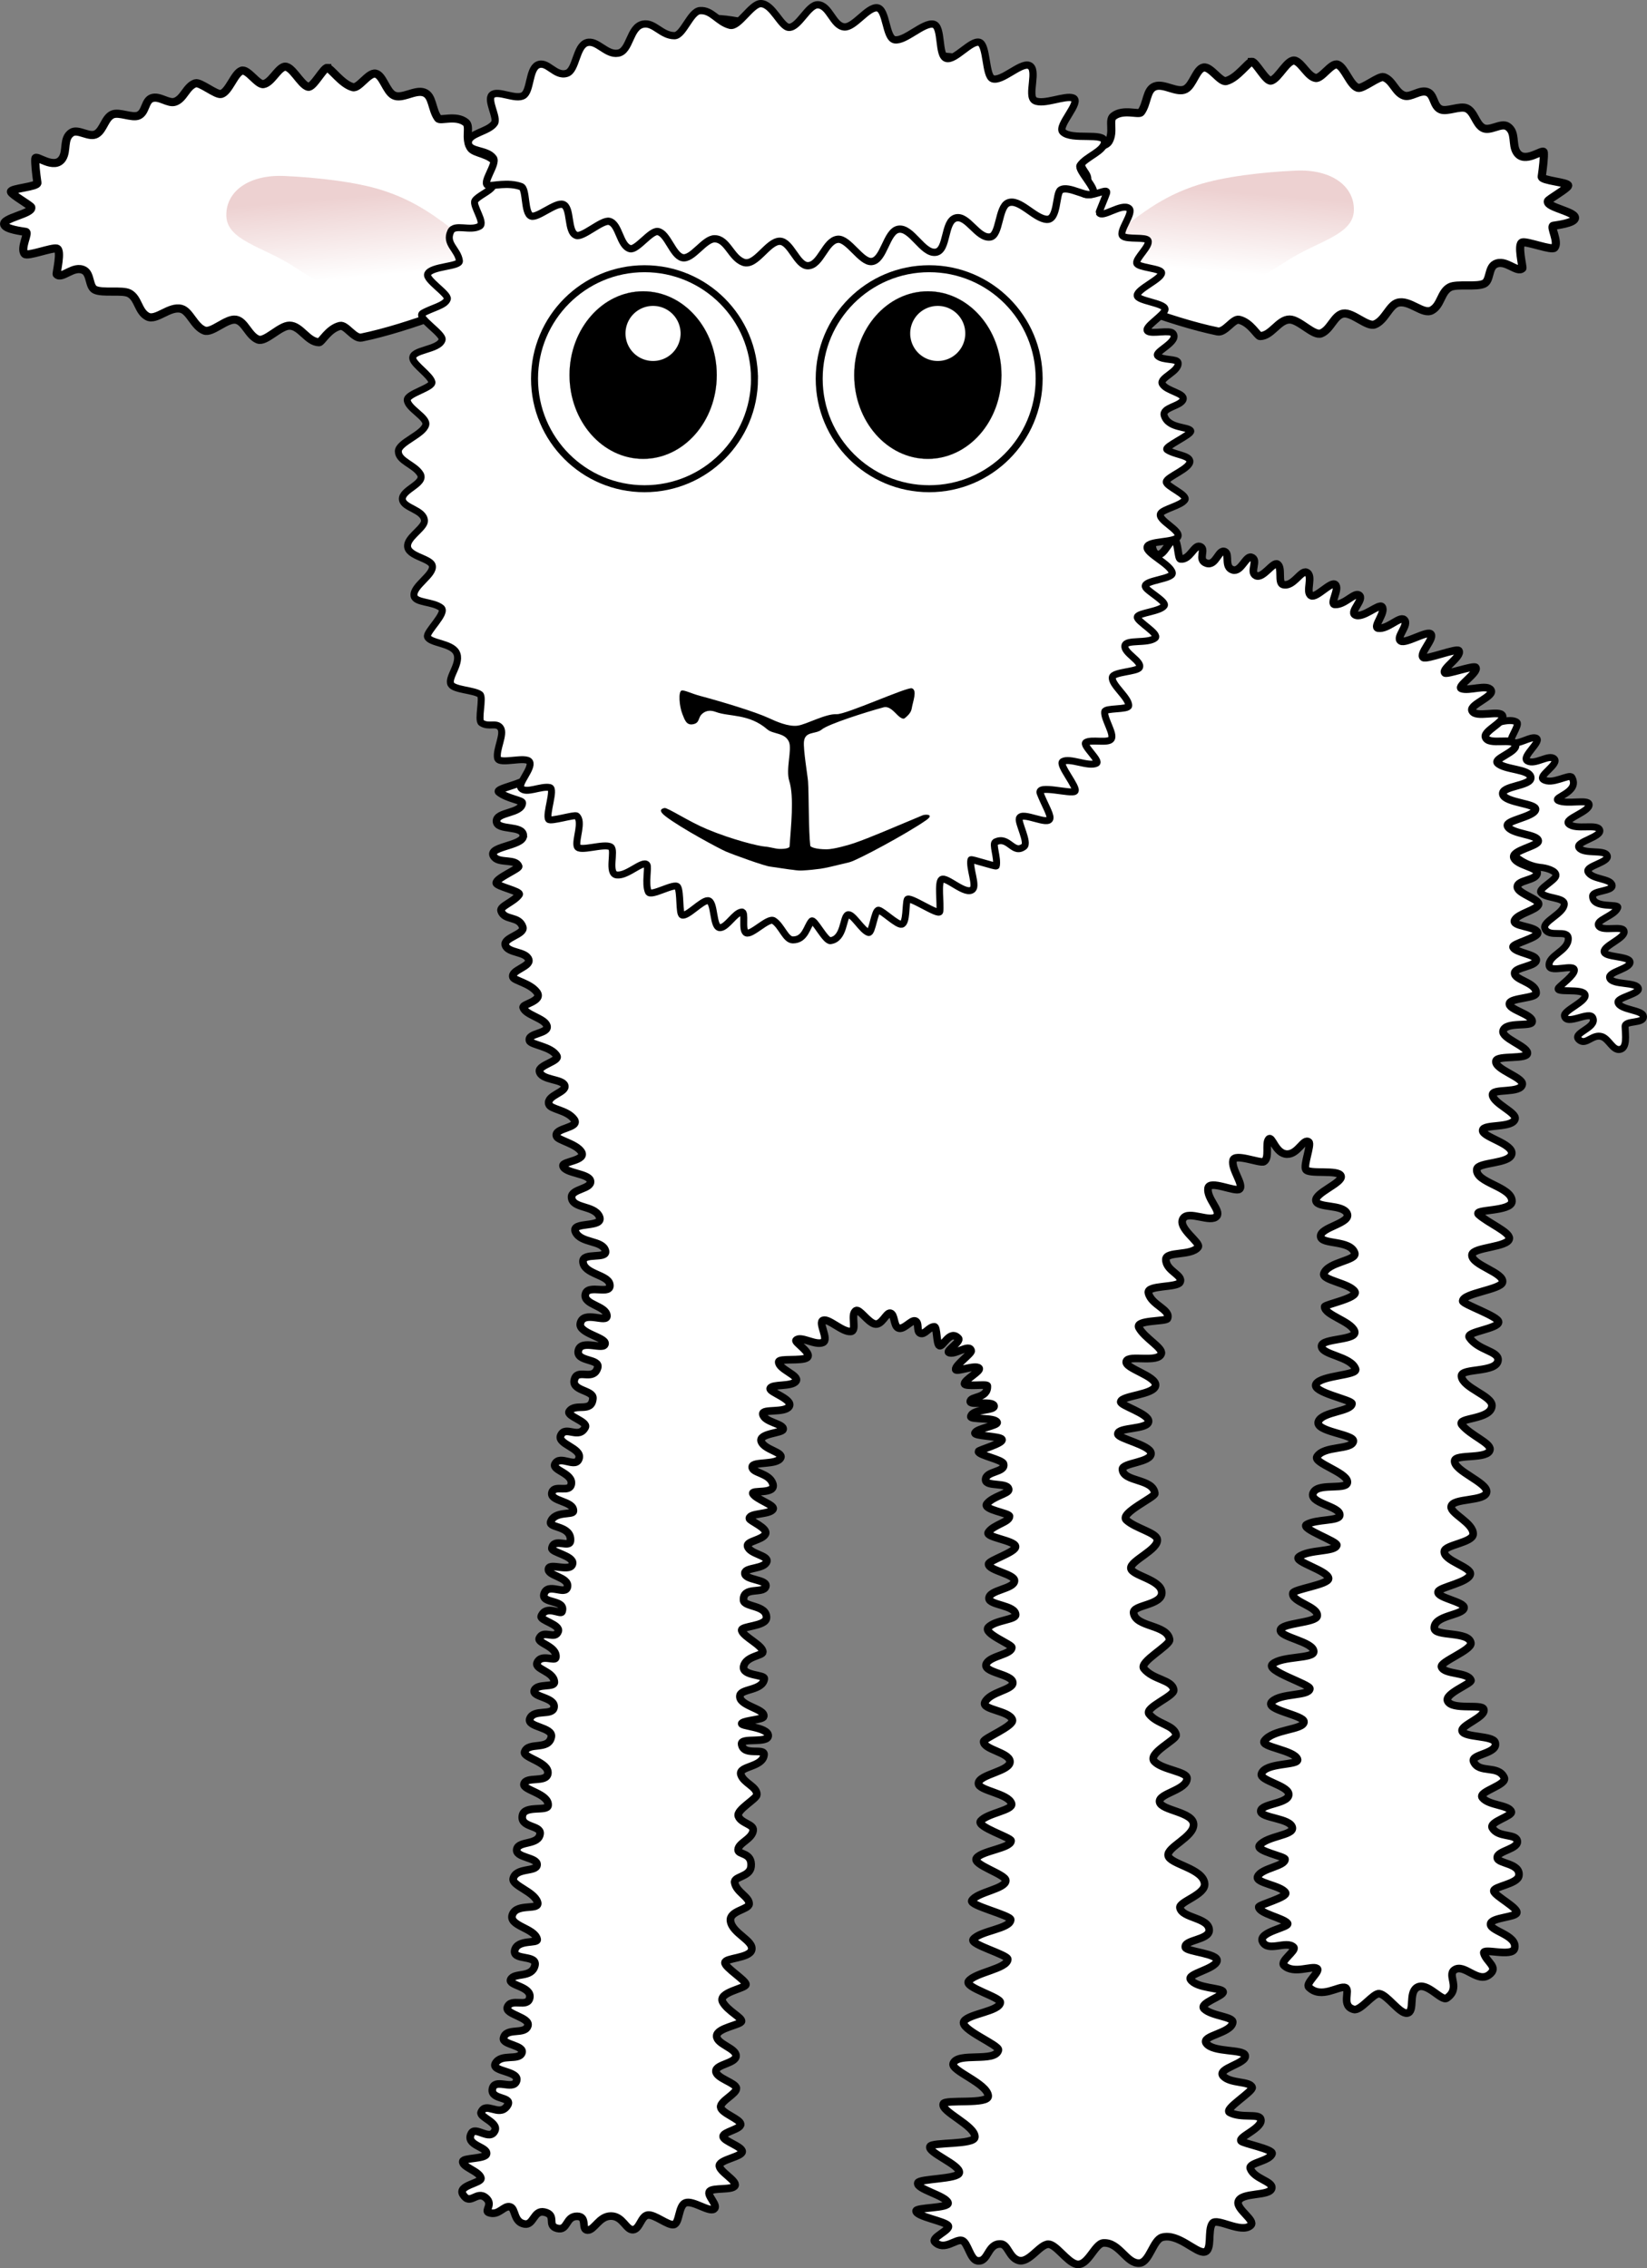 <svg xmlns="http://www.w3.org/2000/svg" viewBox="0 0 287.68 396.12"><rect x="0" y="0" width="287.68" height="396.12" fill="#808080" stroke="none"/><defs><linearGradient id="a" y2="-327.99" gradientUnits="userSpaceOnUse" x2="761.15" gradientTransform="matrix(.443 -.432 .58 .099 547.99 76.171)" y1="-380.29" x1="771.08"><stop offset="0" stop-color="#edd1d1"/><stop offset="1" stop-color="#fff"/></linearGradient></defs><path d="M260.447 126.569s3.456-1.333 4.527-.402c.521.453-1.67 3.321-.97 3.529 1.31.388 3.238-1.107 4.231-.82 1.383.399-2.65 3.32-1.446 4.01 1.357.776 3.762-1.248 4.695-.36.92.877-2.845 2.95-1.933 3.584 1.521 1.056 4.602-1.06 5.003-.358 1.504 2.636-3.554 3.523-2.346 4.07 1.545.7 5.14-.297 5.354.624.293 1.26-4.488 2.557-3.568 3.425 1.22 1.154 4.974-.09 5.418 1.05.484 1.241-4.344 2.094-3.613 3.12.861 1.211 4.48.242 4.934 1.387.452 1.136-3.857 1.811-3.362 2.82.68 1.39 4.001 1.118 4.216 2.353.186 1.071-3.377.907-3.407 1.872-.07 2.305 4.67 1.24 4.39 2.033-.498 1.415-3.961 2.173-3.327 3.186.694 1.108 4.45-.231 4.454 1.046.004 1.145-3.56 2.424-3.508 3.44.053 1.036 4.368.757 4.524 1.798.18 1.193-3.919 1.73-3.549 2.819.442 1.296 4.757.617 5.015 1.849.196.938-3.806 1.569-3.567 2.433.367 1.326 4.303 1.256 4.447 2.409.17 1.352-3.234.65-3.206 1.778.035 1.459.45 3.852-.982 4.019-1.185.138-1.87-1.848-3.058-2.243-1.576-.523-2.697 1.43-3.823.677-1.903-1.27 3.073-2.128 2.225-3.975-.595-1.296-4.575 1.47-4.954-.315-.204-.966 3.9-2.532 3.608-3.685-.323-1.271-5.5-.21-4.613-1.252.444-.522 2.756-2.204 2.743-3.068-.018-1.158-4.215.541-4.41-.749-.275-1.817 3.331-2.572 3.344-4.74.01-1.801-3.507.006-4.11-1.848-.388-1.195 3.358-2.558 3.412-4.196.04-1.22-3.37-.943-4.107-2.027-.436-.641 2.447-2.086 2.635-2.888.235-1.005-2.111-1.437-2.315-1.453-5.622-.436-8.679-6.25-9.646-10.764-.967-4.515-7.094-10.641-3.87-12.253 3.225-1.613 4.515-1.935 4.515-1.935z" stroke="#000" stroke-width="1.218" fill="#fff"/><path d="M91.404 145.927c.075 1.908-6.89 1.864-4.987 3.842.954.991 3.722.192 4.171 1.527.135.4-3.99 2.093-3.905 2.913.06.581 4.348 1.47 3.982 2.012-.84 1.24-3.409 2.062-3.145 2.85.593 1.781 3.119.803 3.787 2.83.42 1.272-3.467 1.841-3.03 3.177.461 1.412 3.596 1.053 4.066 2.507.396 1.226-3.142 1.827-2.747 3.064.19.596 2.996 1.067 4.159 2.606 1.186 1.57-2.57 2.088-2.38 2.693.417 1.32 3.747 1.888 4.147 3.178.443 1.431-3.442 1.25-3.03 2.615.228.754 3.869.996 4.78 2.697.45.842-3.216 1.6-3.042 2.648.268 1.605 4.059 1.306 4.403 2.496.343 1.19-3.172 1.684-2.767 3.225.255.971 3.124.975 4.396 2.66 1.187 1.573-3.657 1.455-3.036 3.002.265.661 3.4 1.283 4.303 2.659 1.026 1.562-3.346 1.695-3.196 2.472.259 1.333 4.574 1.293 4.804 2.649.241 1.416-3.375 1.364-3.3 2.844.102 2.012 3.918 1.366 4.835 3.324 1.006 2.149-5.044.78-4.15 2.73.928 2.022 4.695 1.406 5.22 3.264.45 1.59-4.06.19-3.912 1.958.178 2.136 4.325 2.246 4.665 3.874.446 2.138-3.872-.149-4.25 1.806-.353 1.828 3.629 1.968 3.764 3.717.111 1.44-4.177-1.072-4.646 1.389-.321 1.679 4.425 2.402 4.324 3.489-.12 1.298-4.212-.883-4.669 1.223-.435 2.004 3.858 1.345 3.369 2.992-.694 2.335-3.29.233-3.958 1.796-.99 2.315 3.26 2.018 3.132 3.561-.216 2.628-3.054.684-4.135 2.274-.536.787 3.287 1.788 2.8 2.755-1.121 2.221-3.475-.42-4.285 1.445-.66 1.52 3.658 2.182 3.21 3.946-.502 1.975-3.356-.709-4.227 1.06-.53 1.08 3.255 1.618 2.85 3.537-.324 1.528-2.877.006-3.34 1.347-.581 1.677 3.89 1.488 3.72 3.337-.066.706-3.341-.083-3.97 1.877-.343 1.067 3.644.624 3.457 3.265-.1 1.424-2.923-.61-3.246 1.32-.12.72 3.826 1.327 3.615 2.67-.252 1.605-3.899-.147-4.193.882-.365 1.276 3.618 1.449 3.292 3.186-.304 1.617-3.42-.853-4.074 1.228-.571 1.817 3.883.9 3.13 3.106-.208.612-2.795-1.265-3.63.798-.29.717 3.361 1.463 2.967 2.638-.53 1.579-2.572-.386-3.301 1.216-.4.88 3.159 1.404 2.886 3.367-.103.74-2.629-.746-3.275.93-.442 1.148 2.94 1.487 3.018 3.36.043 1-2.937.176-3.488 1.405-.554 1.235 3.757 1.217 3.429 3.023-.28 1.534-3.548.193-4.223 1.961-.568 1.49 4.071 1.463 3.752 3.169-.462 2.46-4.073.77-4.672 2.655-.315.99 4.348 1.78 4.06 3.762-.242 1.672-3.844.398-4.168 1.836-.236 1.046 4.4 1.672 4.217 3.72-.1 1.121-4.061-.078-4.47 1.694-.52 2.247 3.239 1.702 3.07 3.245-.22 2.015-3.632 1.236-4.044 2.617-.488 1.636 3.637 1.45 3.516 2.83-.113 1.286-3.7.406-4.165 2.397-.284 1.216 3.62 2.244 4.233 4.09.524 1.575-3.512.117-4.35 2.14-.856 2.07 3.885 2.37 4.3 4.375.163.793-3.433-.056-3.91 1.886-.475 1.928 4.048.688 3.501 2.728-.589 2.2-3.563 1.112-4.208 2.394-.53 1.056 3.716 1.203 3.318 3.206-.365 1.841-3.272-.095-3.903 1.65-.444 1.23 3.96 1.75 3.587 3.193-.45 1.74-3.866.222-4.263 2.22-.23 1.153 3.83 1.226 3.18 2.622-.613 1.32-3.587 0-4.592 1.76-.873 1.53 4.528 1.274 3.632 3.208-.684 1.474-3.84-.71-4.167 1.296-.328 2.01 3.95 1.194 2.493 3.046-1.401 1.78-3.644-.97-4.455 1.007-.342.832 3.045 1.77 2.395 3.198-.865 1.9-3.366-.864-4.098.472-1.153 2.105 2.81 2.326 2.65 3.556-.12.937-4.049.683-4.152 1.345-.153.974 2.87 1.702 3.164 2.894.222.899-4.175 1.242-3.123 2.9 1.284 2.027 2.372-.802 3.996.578 1.337 1.137-.332 2.243.486 2.548 1.787.667 2.626-1.328 3.764-.974.979.304.55 2.63 2.487 2.978 1.617.292 1.585-2.494 3.471-2.078 2.309.51.325 2.349 2.233 2.841 1.912.494 1.436-2.129 3.504-2.104 1.883.022.61 2.371 1.808 2.41s2.01-2.448 4.09-2.453c2.082-.006 2.635 2.454 3.84 2.385 1.207-.07 1.398-2.42 2.612-2.56 1.215-.14 3.513 1.878 4.528 1.661 1.015-.217.79-3.33 2.035-3.791 1.315-.488 4.091 1.666 4.98 1.075.888-.592-1.36-2.403-.762-3.089.598-.686 4.01-.148 4.427-.995.417-.846-2.905-2.56-2.715-3.559.19-1 3.96-1.505 3.978-2.39s-3.284-1.83-3.331-2.631 3.16-1.271 3.064-2.164c-.097-.893-3.354-1.912-3.487-2.959-.132-1.047 2.836-2.357 2.741-3.307-.095-.95-3.547-1.748-3.578-2.97s3.515-1.358 3.519-2.695c.003-1.336-3.403-2.023-3.382-3.457s4.323-1.94 4.34-2.597-2.424-1.795-3.274-3.318c-.963-1.725 4.024-2.368 4.045-3.083s-3.697-2.97-3.667-3.812c.029-.842 4.283-.754 4.66-2.216.421-1.637-3.373-2.866-3.69-5.058-.257-1.786 3.21-1.983 3.252-2.98.052-1.23-2.242-2.05-2.528-3.736-.182-1.071 2.68-.958 2.864-2.78.256-2.532-2.309-2.026-2.266-2.945.056-1.221 2.432-1.823 2.638-3.378.145-1.086-2.127-1.209-2.595-2.495-.393-1.078 3.197-3.004 3.234-3.733.07-1.418-2.31-2.012-2.78-3.517-.477-1.528 3.826-1.233 4.038-3.469.123-1.292-3.616.352-3.917-1.859-.166-1.22 4.678-.035 4.65-1.485-.028-1.516-5.223-1.665-4.58-2.178.634-.506 3.649-.587 3.789-1.151.343-1.383-4.583-1.875-4.134-3.725.277-1.14 3.98-.812 4.236-2.874.093-.75-3.941-.472-3.605-2.153.356-1.776 3.31-1.87 3.346-2.501.066-1.153-3.353-2.635-3.683-3.76-.242-.825 4.241-.68 4.32-2.222.113-2.268-3.924-1.835-3.999-3.083-.148-2.456 3.413-1.054 3.87-2.353.462-1.31-3.723-1.1-3.642-2.384.063-1.01 3.407-.682 3.822-2.003.344-1.093-3.02-1.296-3.354-2.704-.199-.837 2.512-1.048 3.101-2.072.608-1.055-2.815-2.347-2.786-2.77.065-.967 3.659-.636 4.146-1.633.333-.682-2.9-1.662-3.511-2.65-.48-.777 4.11.22 3.456-1.773-.628-1.914-3.69-1.851-3.59-2.952.09-.974 4.407-.24 4.983-1.61.395-.94-2.827-1.375-3.393-2.776-.586-1.452 3.665-1.473 3.807-2.153.205-.982-3.363-1.23-3.546-2.666-.122-.958 3.815-.15 4.584-1.317.827-1.256-3.546-2.537-3.291-3.164.333-.819 3.801-.235 4.508-1.283.65-.961-3.066-2.076-3.023-3.35.023-.667 3.982-.108 4.91-.725 1.087-.723-2.181-2.705-1.879-3.037.79-.867 3.359.968 4.688.362 1.128-.515-.914-3.506.038-3.854.996-.364 3.343 2.063 4.816 1.94 1.209-.101-.141-2.998.924-3.627.589-.347 1.978 1.878 3.172 2.284 1.315.448 2.103-2.032 2.834-1.845.766.197.565 2.12 1.32 2.545.922.518 2.269-1.37 2.977-1.195.815.201.198 1.861.932 2.143.819.315 1.447-1.088 2.446-1.118.498-.015.354 2.97.874 3.276.633.373 1.808-2.878 3.33-1.258.493.525-2.131 2.172-1.696 2.44.997.616 3.639-1.608 3.931-.267.099.453-2.818 2.515-2.71 3.248.078.529 3.441-.876 4.083-.205.423.442-2.503 1.994-2.543 2.687-.035.618 3.968.006 3.99.397.127 2.288-3.031 1.762-2.978 2.756.033.607 3.823-.13 4.14.681.369.943-3.737.51-4.04 1.905-.128.589 4.198.123 4.582 1.014.243.563-3.5 1.058-3.861 1.848-.258.562 4.305.561 4.692 1.121.462.67-4.107 1.878-4.09 2.138.041.647 4.19 1.406 4.386 2.157.405 1.547-3.205 1.194-3.131 2.804.058 1.268 3.98.333 4.034 1.7.027.68-2.756 1.141-3.813 2.475-.792 1 3.929 1.624 3.947 2.162.036 1.036-2.864 1.475-3.708 2.844-.508.823 4.625 1.404 4.765 2.428.136.999-4.728 2.442-4.71 3.098.028 1.103 4.501 1.738 4.527 2.87.034 1.474-4.478 1.602-4.449 3.118.022 1.184 4.61 1.167 4.654 2.844.023.89-3.554.923-4.773 2.202-.996 1.043 4.09 2.97 4.097 3.5.016 1.204-3.589 1.445-4.386 2.748-1.029 1.68 4.554 1.855 4.564 3.436.008 1.269-3.999 1.559-4.882 3.422-.61 1.29 4.316 1.446 4.808 3.046.338 1.095-5.022 3.202-5.022 3.803 0 1.37 4.313 1.884 4.59 3.37.334 1.798-5.484 2.314-5.497 3.936-.01 1.266 5.292 1.748 5.783 3.532.318 1.156-4.23 1.64-5.402 3.042-.81.971 5.331 2.889 5.322 3.437-.021 1.3-5.034 1.721-6.028 3.01-.887 1.148 5.134 2.844 5.106 3.942-.038 1.47-5.028 1.993-5.928 3.493-.511.851 6.812 2.567 6.784 3.341-.06 1.592-5.31 1.909-6.548 3.438-.704.869 6.079 2.68 6.035 3.482-.09 1.646-5.665 2.27-6.85 3.821-.816 1.069 5.631 2.806 5.55 3.712-.14 1.543-5.45 1.966-6.343 3.268-.938 1.367 6.21 4.16 6.01 5.046-.501 2.232-7.154.28-7.9 2.354-.45 1.253 5.956 3.453 6.12 5.653.116 1.55-7.48.561-7.839 1.368-.587 1.321 5.638 3.842 5.506 5.83-.091 1.391-7.468.826-7.84 1.64-.47 1.032 5.259 3.189 5.122 4.55-.12 1.185-6.983 1.028-7.244 1.796-.363 1.07 4.89 2.241 5.271 3.473.305.987-5.635.781-5.581 1.453.077.971 5.087 1.771 5.607 2.558.483.73-3.056 2.077-2.323 2.828 1.61 1.65 3.619-.557 4.731-.243 1.026.288 1.42 3.347 2.697 3.542 1.976.301 1.702-3.048 4.084-2.932 1.266.061 1.427 2.342 3.076 2.856 1.834.572 3.716-2.798 5.227-2.82 1.32-.017 3.222 3.04 4.852 3.474 2.033.543 3.224-3.613 4.787-3.695 2.816-.148 4.012 3.698 6.303 3.519 1.727-.135 2.358-4.066 3.94-4.503 2.802-.774 5.894 2.783 7.37 2.56 1.476-.223.49-3.779 1.422-5.01.79-1.045 5.092 1.884 6.69.35.888-.852-2.546-2.797-2.19-4.119.464-1.723 5.563-.88 5.851-2.363.236-1.212-3.075-1.605-3.741-3.44-.363-1 3.46-1.287 3.8-2.603.199-.765-5.05-1.764-5.406-2.188-.602-.717 4.07-2.36 3.394-3.904-.41-.937-3.4-.035-5.406-1.098-1.057-.56 4.167-3.673 3.935-4.379-.37-1.118-3.763-.609-5.036-1.95-1.275-1.343 4.208-2.2 3.819-3.63-.312-1.145-5.601-.443-6.792-2.114-.949-1.331 4.373-1.735 4.622-3.653.131-1.009-3.613-1.063-4.99-2.354-1.042-.976 3.485-2.245 3.31-2.98-.174-.736-4.63-.544-5.693-2.156-.642-.971 4.266-1.804 4.621-3.225.329-1.312-5.357-1.608-5.525-2.382-.286-1.32 4.142-1.269 4.163-2.969.027-2.25-4.734-2.083-5.106-3.942-.21-1.05 4.433-2.26 4.307-4.17-.18-2.711-6.072-3.408-6.363-4.943-.275-1.45 4.47-3.259 4.436-5.426-.034-2.228-5.665-2.422-5.935-3.938-.268-1.502 4.851-2.078 4.788-4.157-.035-1.156-4.303-1.455-5.694-2.913-1.32-1.385 3.928-3.824 3.796-4.617-.297-1.78-3.372-1.891-4.733-3.692-.834-1.103 4.476-3.11 4.309-4.186-.286-1.832-3.572-1.7-5.212-3.736-.913-1.134 4.632-4.057 4.489-5.048-.388-2.678-5.947-2.115-6.286-4.672-.19-1.436 5.094-1.3 4.92-3.622-.165-2.21-5.243-2.893-5.392-4.165-.154-1.307 4.89-3.29 4.6-5.054-.194-1.178-3.8-1.915-5.392-3.382-1.247-1.147 5.032-4.007 4.974-4.618-.256-2.67-5.517-1.965-5.662-4.228-.074-1.155 5.177-1.196 4.988-2.837-.163-1.42-5.773-2.532-5.786-3.33-.02-1.24 5.322-.732 5.366-2.225.038-1.331-4.954-2.759-4.862-3.41.153-1.087 5.894-1.214 6.08-2.853.185-1.646-5.458-2.981-5.112-4.193.355-1.24 5.605.358 6.114-1.365.299-1.013-2.872-2.66-3.9-4.52-.766-1.385 4.746-1.04 4.974-1.602.64-1.58-2.837-2.329-3.325-4.487-.314-1.383 5-.866 5.51-1.847.659-1.268-2.471-1.948-2.457-3.99.01-1.46 4.445-.572 5.625-2.144.577-.77-3.688-3.355-2.605-5.006.97-1.48 4.854.88 5.878-.425.744-.947-1.782-3.075-1.533-4.847.218-1.549 4.841.761 5.509.132.79-.746-1.493-3.476-1.144-5.012.296-1.305 4.719.589 5.382.218 1.064-.594.212-3.156.85-3.905.598-.703 1.165 2.556 3.185 2.6 1.946.044 2.875-2.826 3.817-2.112.501.38-.947 3.995-.528 4.782.498.935 5.738-.043 6.153 1.147.403 1.157-4.7 2.994-4.372 4.35.31 1.288 4.655.564 5.428 2.19.824 1.728-4.796 2.396-4.609 4.042.168 1.47 5.169.535 5.947 2.866.444 1.33-4.674 1.542-5.387 3.585-.408 1.169 4.444 1.68 5.405 3.147.724 1.105-5.284 2.27-5.272 2.658.045 1.46 4.487 2.502 5.21 4.223.713 1.695-5.707 1.22-5.749 2.641-.046 1.591 5.165 1.756 5.947 4.028.38 1.102-6.027 1.062-6.91 2.605-.823 1.439 6.349 2.768 6.284 3.428-.136 1.371-5.087 1.377-5.849 3.053-.838 1.846 6.33 2.277 6.085 3.52-.306 1.552-5.066.7-6.352 2.678-.697 1.073 5.043 2.708 5.303 4.318.27 1.67-4.815.192-5.871 1.836-1.274 1.983 4.784 2.46 4.539 4.109-.155 1.04-4.035.597-5.79 1.609-1.18.68 5.45 2.945 5.283 3.596-.312 1.22-4.911.686-6.655 2.055-1.007.79 5.17 2.408 5.217 3.757.036 1.06-6.116 1.866-6.243 2.567-.277 1.536 4.512 2.338 4.255 3.986-.189 1.207-6.249 1.186-6.426 2.439-.18 1.273 5.812 2.035 5.819 3.775.004 1.284-5.535.722-7.206 2.196-1.327 1.17 6.615 3.512 6.528 4.293-.145 1.31-5.072.713-6.635 2.268-1.412 1.405 5.718 2.344 5.612 3.529-.127 1.428-5.439 1.215-6.936 3.322-.74 1.042 5.242 1.605 5.797 3.185.409 1.164-5.72.49-6.3 2.586-.302 1.092 4.417 1.993 4.745 3.375.43 1.817-4.81 1.74-4.86 3.097-.046 1.246 5.243 1.216 5.518 2.907.218 1.342-4.404 1.429-5.734 3.078-.786.975 4.453 1.932 4.457 2.426.01 1.24-4.148 1.538-4.786 3.039-.47 1.106 4.11 1.531 4.873 2.804.463.771-4.724 2.12-4.683 2.51.118 1.139 4.303 1.917 5.024 2.826.55.693-5.225 1.494-4.346 3.219.963 1.893 4.186-.275 5.428.98.54.545-2.475 2.443-1.693 3.165 1.747 1.615 4.91-.049 5.781.545.666.455-2.102 2.582-1.448 3.245 2.17 2.198 5.32-.365 6.397.1.936.404-.846 3.21 1.474 3.795 1.197.302 3.383-2.881 4.445-2.746 1.394.178 3.58 3.598 4.876 3.384 1.394-.231.183-3.488 1.672-4.45 1.76-1.137 4.316 2.468 5.234 1.836 2.533-1.742.003-3.985 1.338-4.917 1.709-1.192 4.056 2.369 6.065.843 1.757-1.335-.476-2.18-.927-3.776-.275-.974 4.954.755 5.36-.81.626-2.409-4.645-3.087-4.156-4.407.37-1 4.239-1.062 4.542-1.802.345-.845-3.843-2.985-4-3.804-.158-.82 4.124-1.223 4.367-2.676.377-2.25-3.691-2.08-3.77-3.162-.09-1.24 3.98-1.534 3.462-3.059-.395-1.162-3.34-.447-4.32-2.156-.613-1.067 3.603-2.062 3.311-2.84-.452-1.205-3.958-1.038-5.062-2.46-.806-1.04 4.424-2.181 3.818-3.491-1.059-2.288-4.445-.609-5.347-2.831-.513-1.263 4.424-1.34 3.764-3.32-.401-1.202-5.266-.824-5.745-1.933-.444-1.029 4.246-2.491 3.756-3.862-.35-.978-5.542.232-6.307-1.428-.592-1.283 4.272-3.061 4.078-3.604-.53-1.486-4.656-.966-5.146-2.344-.313-.88 5.28-2.927 5.13-4.154-.264-2.154-6.362-1.07-6.39-2.632-.038-2.256 5.005-2.21 5.202-3.52.16-1.065-4.907-1.781-4.526-2.839.29-.807 5.349-1.613 5.613-3.052.227-1.243-4.748-2.36-4.535-4.005.146-1.127 4.973-1.5 5.032-2.988.077-1.938-3.956-3.58-3.839-4.783.153-1.582 6.045-.857 6.196-2.596.141-1.634-5.732-3.673-5.591-5.42.101-1.267 6.007-.19 6.175-2.001.105-1.124-3.362-2.424-4.892-4.272-1.108-1.337 5.182-.833 5.229-3.38.03-1.714-5.1-3.084-5.317-5.117-.162-1.52 6.3-.522 6.39-2.857.062-1.573-3.517-1.658-5.016-3.933-.645-.98 5.026-1.488 5.111-2.673.07-.975-6.315-3.122-6.27-3.684.11-1.378 6.66-1.988 6.948-3.263.38-1.692-5.485-3.012-5.325-4.803.12-1.344 6.393-1.296 6.518-2.847.092-1.14-3.664-2.665-5.363-4.197-1.052-.948 5.762-.445 5.823-2.28.084-2.575-6.427-3.23-6.134-5.608.159-1.289 5.715-.908 6.086-2.66.38-1.8-5.246-2.997-5.063-4.164.178-1.132 5.268-.296 5.654-1.998.249-1.098-3.738-2.661-3.932-4.14-.165-1.252 4.97-.193 5.193-1.901.156-1.202-4.86-2.595-4.598-4.04.197-1.085 5.705-.185 5.492-1.46-.196-1.167-4.561-2.556-4.242-3.811.424-1.668 4.938-.653 5.072-1.586.187-1.3-4.345-2.144-3.947-3.256.324-.904 4.56-.87 4.638-1.708.177-1.9-3.943-2.31-3.741-3.603.152-.972 3.836-1.128 3.775-2.26-.05-.925-3.6-1.234-4.053-2.185-.293-.616 4.634-1.7 4.28-2.6-.426-1.087-4.56-1.041-4.004-2.134.587-1.152 3.76-1.726 4.163-2.708.371-.902-3.693-1.922-3.697-3.1-.004-1.254 3.365-1.092 3.468-2.424.076-.98-3.485-1.352-4.052-2.635-.58-1.31 4.345-2.077 4.235-2.99-.141-1.17-4.697-1.14-5.358-2.562-.46-.99 4.483-1.585 4.875-2.861.332-1.08-5.28-1.213-5.688-2.666-.43-1.53 4.998-1.456 4.859-2.964-.141-1.524-4.53-1.287-5.798-2.547-.729-.724 3.41-1.963 3.138-3.132-.332-1.43-4.766.2-5.242-1.387-.327-1.089 3.387-2.602 2.977-3.703-.42-1.126-4.767.494-5.33-.928-.42-1.056 3.998-2.495 3.304-3.577s-3.833.24-5.168-.277c-.857-.332 3.19-2.916 2.5-3.686-.353-.395-5.04 1.295-5.369.97-.677-.666 3.036-2.883 2.437-3.879-.313-.521-5.642 1.601-6.209 1.185-.81-.597 1.883-3.213 1.357-4.042-.515-.812-4.393 1.693-5.292 1.153-.974-.585 1.574-2.878.574-3.718-.784-.659-2.838 1.727-4.53 1.48-.998-.147 1.412-2.798.683-3.72-.522-.661-3.385 2.122-4.715 1.39-.961-.53 1.713-2.785.689-3.437-.819-.52-2.473 1.711-4.212 1.625-.978-.05.919-2.767.057-3.465-.758-.613-3.291 2.404-4.201 1.925-1.085-.57.49-3.51-.825-4.064-.977-.41-2.342 2.64-4.103 2.12-.915-.27-.06-2.935-.953-3.536-.76-.512-2.536 2.568-3.758 1.987-1.223-.58.55-2.831-.841-3.197-.963-.253-1.778 2.618-3.203 2.205-1.562-.452-.512-2.708-1.355-3.156-1.161-.617-1.544 2.544-3.247 1.978-1.702-.565.126-2.56-1.206-2.917-.967-.259-1.718 2.38-3.34 2.174-.458-.058-.391-3.085-1.066-3.335-.733-.27-1.765 2.762-2.886 2.565-1.493-.263-.591-3.066-2.07-3.174-.76-.055-.991 1.804-2.24 2.354-.744.327-1.102-2.723-2.031-2.876-.68-.113-.668 2.82-2.325 2.686-1.657-.134-.825-2.842-2.048-2.786-1.193.055-1.234 1.983-2.517 1.96-2.645-.044-4.637 1.205-6.525 1.5-4.54.71-8.551 1.984-11.756 3.893-17.334 10.324-68.094 9.291-76.762 25.809-1.976 3.767 2.882 5.84 1.645 7.8-.197.313-4.147 1.304-3.971 2.08.152.675-5.178 1.673-4.525 2.219 1.371 1.145 4.132 1.476 4.113 1.907-.085 1.91-4.59 1.523-4.501 3.226.09 1.702 4.61.577 4.685 2.485z" stroke="#000" stroke-width="1.333" fill="#fff"/><g fill-rule="evenodd" color="#000"><path d="M218.663 10.787c-.662.043-2.517 2.855-4.473 3.363-1.057.275-2.722-2.598-3.965-2.359-1.281.246-1.846 3.105-3.162 3.78-1.465.75-3.737-1.063-5.317-.486-1.553.568-1.285 2.92-2.44 4.507-.384.527-3.147-.655-4.85.732-.85.692.189 2.7-.808 4.392-.634 1.075-3.588.93-4.604 2.886-1.146 2.207 2 2.779.42 4.693-1.057 1.281-3.534 1.461-4.05 2.542-.465.976 1.298 2.97 1.092 3.73-.293 1.086-3.038 2.135-3.04 2.933-.003 2.035 3.805 3.62 7.93 8.758.902 1.123 12.97 5.922 21.269 7.62 1.31.268 2.722-2.28 3.774-2.031 2.035.482 3.195 2.85 3.65 2.846 2.023-.017 3.223-2.897 5.171-2.891 1.7.005 4.185 2.938 5.499 2.422 1.672-.658 2.269-3.188 3.854-3.46 1.646-.28 4.179 2.394 5.509 1.891 1.78-.673 2.523-3.36 4.007-3.777 2.083-.586 4.4 2.143 5.944 1.322 1.655-.879 1.567-3.217 3.195-4.053 1.205-.619 4.69.037 5.981-.621 1.066-.543.708-2.735 1.87-3.371 1.846-1.01 3.825 1.595 4.796.684.13-.123-.95-4.28.003-4.504.885-.208 5.124 1.446 5.593.924.854-.95-.821-3.726-.199-3.83.709-.116 3.465-.447 3.772-1.25.45-1.178-4.996-1.927-4.725-3.04.078-.319 3.459-2.217 3.55-2.71.111-.604-4.722-.866-4.618-1.584.243-1.67.427-3.423.365-4.217-.063-.795-3.34 2.125-4.73-.034-.886-1.378-.072-3.464-1.58-4.484-1.174-.794-3.122.977-4.402.193-1.203-.737-1.445-2.78-2.75-3.373-1.165-.53-3.437.668-4.569.175-1.299-.566-1.08-2.598-2.33-3.033-1.327-.463-2.86 1.017-4.034.629-1.558-.515-1.964-2.669-3.548-3.219-.847-.293-3.666 2.107-4.54 1.856-1.35-.388-2.278-3.6-3.534-4.05-1.083-.388-2.788 2.5-3.84 2.326-1.33-.219-2.35-2.53-3.523-2.987-1.348-.524-2.94 3.168-4.277 3.453-.885.188-2.674-3.336-3.336-3.293z" stroke="#000" stroke-width="1.424" fill="#fff"/><path d="M670.13-296.86c7.545-1.894 14.105-2.037 22.465-1.166 6.294.656 13.197-.807 13.054.064-.715 4.366-.883 5.7-.348 11.368.11 1.165-11.922 7.684-13.28 9.01-12.275 11.975-14.435 13.042-32.095 12.768-10.418-.161-20.002 3.834-23.916-2.085-3.914-5.92-.686-13.561 8.014-18.484 8.325-4.712 18.562-9.58 26.106-11.474z" fill="url(#a)" transform="matrix(-.516 .323 .323 .516 650.868 -30.966)"/></g><g fill-rule="evenodd" color="#000"><path d="M57.16 11.86c.662.042 2.518 2.854 4.474 3.362 1.056.275 2.721-2.598 3.965-2.359 1.281.246 1.846 3.105 3.162 3.78 1.464.75 3.736-1.063 5.316-.486 1.554.568 1.285 2.92 2.441 4.507.384.527 3.147-.655 4.85.732.85.693-.19 2.7.808 4.392.633 1.075 3.588.93 4.604 2.886 1.145 2.207-2 2.779-.42 4.693 1.057 1.281 3.534 1.461 4.05 2.542.465.976-1.299 2.97-1.093 3.73.294 1.086 3.038 2.135 3.04 2.933.004 2.035-3.805 3.62-7.93 8.758-.9 1.123-12.97 5.922-21.268 7.62-1.31.268-2.722-2.28-3.774-2.031-2.035.482-3.195 2.85-3.651 2.846-2.023-.017-3.223-2.897-5.17-2.891-1.7.005-4.185 2.938-5.5 2.422-1.672-.658-2.268-3.188-3.854-3.46-1.646-.28-4.178 2.394-5.508 1.891-1.78-.673-2.523-3.36-4.007-3.777-2.083-.586-4.4 2.143-5.944 1.322-1.655-.879-1.567-3.217-3.195-4.053-1.205-.619-4.69.037-5.982-.621-1.065-.543-.707-2.735-1.87-3.371-1.845-1.01-3.824 1.595-4.795.684-.131-.123.95-4.28-.004-4.504-.884-.207-5.124 1.446-5.592.925-.854-.95.82-3.727.198-3.83-.708-.117-3.464-.448-3.77-1.25-.451-1.18 4.995-1.927 4.723-3.041-.077-.319-3.458-2.217-3.55-2.71-.11-.604 4.723-.866 4.619-1.583-.244-1.67-.428-3.424-.365-4.218.063-.795 3.34 2.125 4.73-.034.885-1.378.071-3.464 1.58-4.484 1.173-.794 3.122.977 4.402.193 1.203-.737 1.444-2.78 2.75-3.373 1.165-.53 3.437.668 4.568.175 1.3-.566 1.08-2.598 2.331-3.033 1.327-.463 2.86 1.017 4.034.629 1.557-.515 1.964-2.669 3.548-3.219.847-.293 3.665 2.107 4.54 1.856 1.35-.388 2.278-3.6 3.534-4.05 1.083-.388 2.788 2.5 3.839 2.326 1.33-.219 2.35-2.53 3.523-2.987 1.348-.524 2.94 3.168 4.278 3.453.884.188 2.674-3.335 3.336-3.293z" stroke="#000" stroke-width="1.424" fill="#fff"/><path d="M670.13-296.86c7.545-1.894 14.105-2.037 22.465-1.166 6.294.656 13.197-.807 13.054.064-.715 4.366-.883 5.7-.348 11.368.11 1.165-11.922 7.684-13.28 9.01-12.275 11.975-14.435 13.042-32.095 12.768-10.418-.161-20.002 3.834-23.916-2.085-3.914-5.92-.686-13.561 8.014-18.484 8.325-4.712 18.562-9.58 26.106-11.474z" fill="url(#a)" transform="rotate(32.024 -135.436 -668.405) scale(.609)"/></g><path d="M137.143 5.003c4.094 0 8.354 1.602 12.24 2.434 3.557.762 4.453-.019 7.784 1.443 2.91 1.278 9.626.254 12.382 1.97 4.496 2.797 3.179 6.415 6.87 10.424 1.882 2.044 8.135 1.622 9.946 3.925 1.954 2.482-.01 6.593 2.757 8.567 1.387.99 4.502-1.173 4.175-.053-.149.51-1.366 3.35-1.326 3.424.557 1.033 3.968-1.737 5.232-.747.94.736-1.921 4.07-1.098 4.824.732.669 4.108.098 4.426.806.41.915-2.127 3.049-1.993 3.915.128.819 4.37.908 4.368 1.717-.006 1.057-4.278 2.836-4.28 3.94 0 .954 4.7 1.312 4.876 2.35.163.963-4.01 3.294-3 3.92.82.51 3.839-.325 4.387.36 1.158 1.445-3.382 3.243-2.671 3.925.881.846 3.414.423 3.554 1.182.283 1.543-3.345 2.664-2.755 3.714.72 1.28 4.007 1.606 3.639 2.721-.393 1.191-3.75 1.374-3.299 2.827.716 2.3 4.292 1.882 4.63 2.662.26.601-4.792 2.817-4.15 3.269 1.27.893 3.766.96 3.987 1.934.298 1.31-4.05 2.806-4.117 3.689-.059.776 3.846 2.289 3.255 3.156-.678.992-3.735 1.602-4.218 2.35-.742 1.147 3.689 2.974 2.967 4.132-.625 1.002-5.091.608-5.36 1.737-.26 1.094 4.122 3.028 4.417 4.513.22 1.107-4.956 1.278-4.729 2.396.146.72 3.816 2.636 3.315 3.355-.702 1.007-4.455 1.234-4.7 1.941-.24.694 3.987 2.996 3.106 3.697-1.297 1.032-5.035.205-5.276 1.322-.273 1.26 3.068 2.75 2.541 3.825-.37.757-4.612.757-4.742 1.724-.176 1.309 2.933 3.555 2.865 4.955-.036.723-4.112.362-4.195 1.04-.152 1.237 1.72 3.885 1.161 4.757-.538.838-3.5.01-4.453.625-.672.433 2.618 3.245 1.854 3.623-1.387.686-4.64-1.01-5.893-.295-.842.48 2.71 4.58 2.14 5.178-.566.594-6.692-1.23-6.079.348.74 1.907 1.773 3.586 1.724 4.33-.099 1.52-4.914-1.284-5.366.064-.257.77 1.69 4.27.83 4.92-1.955 1.483-2.651-1.924-5.007-.787-.6.289.452 2.776.157 4.17-.044.209-4.387-1.28-4.433-1.066-.304 1.432 1.042 4.428.319 5.146-1.203 1.193-4.583-2.314-5.451-1.7-.683.482-.127 4.185-.3 5.565-.113.892-5.426-2.834-5.694-2.053-.301.875-.074 4.068-.956 4.296-.762.197-3.312-2.332-4.048-2.451-.697-.113-1.106 4.076-1.747 3.893-1.16-.331-2.829-3.473-3.653-3.077-.854.412-.555 4.166-2.994 4.504-.908.126-2.867-3.928-3.315-3.415-.84.965-1.082 3.284-3.263 3.284-1.277 0-1.954-2.48-3.345-3.356-.958-.604-3.885 2.597-4.803 2.123-.87-.45-.006-3.697-.77-3.64-1.207.09-2.536 2.637-3.758 2.735-1.391.112-.88-4.652-2.154-4.72-1.078-.057-3.61 2.83-4.507 2.51-.557-.199-.232-3.97-.778-4.904-.48-.82-4.702 1.785-5.12.864-.634-1.402.085-4.372-.262-4.744-.749-.805-3.401 2.002-5.25 1.79-1.704-.194-.186-4.306-1.035-4.876-1.126-.755-5.595.96-5.9-.145-.333-1.198 1.086-4.328-.086-5.288-.35-.288-4.588 1.056-4.896.585-.553-.847 1.191-5.35.208-5.545-1.578-.314-4.119 1.128-5.009.118-.662-.75 2.068-3.509 1.497-4.586-.584-1.1-5.36.552-5.613-.667-.31-1.505 1.275-4.2.521-5.283-.722-1.037-2.05-.022-3.348-.884-.68-.451.413-4.484-.235-4.957-1.052-.768-4.572-.79-5.083-1.778-.622-1.206 1.956-3.77.92-5.594-.909-1.598-4.549-1.566-5.01-2.678-.348-.84 3.507-4.197 2.387-5.075-1.423-1.115-4.537-.843-4.738-2.089-.277-1.724 3.588-3.718 3.191-5.298-.35-1.398-5.055-1.63-4.227-3.943.49-1.37 2.94-2.806 2.861-3.908-.135-1.918-3.662-2.161-3.853-3.673-.217-1.722 4.142-2.776 3.109-4.47-1.004-1.646-3.823-2.23-3.823-3.953 0-1.535 4.334-2.924 4.79-4.62.346-1.294-3.137-2.843-3.235-4.33-.075-1.137 4.559-2.175 4.313-3.155-.292-1.164-3.062-2.962-3.33-4.026-.42-1.667 4.561-1.5 5.11-3.336.308-1.031-4.559-3.942-3.415-4.629 1.547-.928 3.993-1.362 4.33-2.5.257-.866-3.863-3.379-3.443-4.368.59-1.393 5.692-1.261 5.552-2.295-.273-2.015-2.516-2.969-1.519-5.13.658-1.424 3.435.03 5.07-.94.993-.588-1.33-3.63-.848-4.432.478-.797 2.67-1.686 3.074-2.462.742-1.428.323-4.572 2.034-6.688 2.143-2.65 7.461-2.835 10.094-5.013 2.513-2.077 2.427-6.844 5.102-8.605 3.34-2.199 7.729-1.192 11.75-2.433 3.008-.928 4.207-5.496 7.287-6.344 4.316-1.187 10.533 1.491 14.849 1.491z" stroke="#000" stroke-width="1.218" fill="#fff"/><g stroke="#000"><path d="M181.509 66.137c0 10.61-8.6 19.211-19.21 19.211s-19.211-8.601-19.211-19.21 8.6-19.211 19.21-19.211 19.211 8.6 19.211 19.21z" stroke-width="1.218" fill="#fff"/><path d="M177.14 592.36c0 31.559-25.584 57.143-57.143 57.143s-57.143-25.584-57.143-57.143 25.584-57.143 57.143-57.143 57.143 25.584 57.143 57.143z" transform="matrix(.225 0 0 .256 135.065 -86.14)" stroke-width=".1"/><path d="M168.608 58.232a4.813 4.813 0 11-9.627 0 4.813 4.813 0 019.627 0z" stroke-width=".008" fill="#fff"/></g><g stroke="#000"><path d="M131.787 66.137c0 10.61-8.601 19.211-19.211 19.211s-19.21-8.601-19.21-19.21 8.6-19.211 19.21-19.211 19.21 8.6 19.21 19.21z" stroke-width="1.218" fill="#fff"/><path d="M177.14 592.36c0 31.559-25.584 57.143-57.143 57.143s-57.143-25.584-57.143-57.143 25.584-57.143 57.143-57.143 57.143 25.584 57.143 57.143z" transform="matrix(.225 0 0 .256 85.337 -86.14)" stroke-width=".1"/><path d="M118.88 58.232a4.813 4.813 0 11-9.628 0 4.813 4.813 0 019.627 0z" stroke-width=".008" fill="#fff"/></g><path d="M134.535 151.344c-.907-.074-6.418-2.066-7.778-2.651-1.014-.438-7.786-4.041-10.521-6.148-1.213-.934-.825-1.304-.168-1.433.53-.104 4.18 2.33 7.363 3.665 4.583 1.921 9.157 3 10.139 3.062.774.049 1.878.384 2.472.408 1.418.058 1.86-.257 1.867-.38.227-3.438.843-8.665-.052-11.496-.639-2.024.51-5.446-.038-6.786-.682-1.662-2.811-1.35-3.792-2.205-3.198-2.788-6.674-2.174-9-3.05-1.19-.447-1.961-.089-2.482.428-.633.627-.306 1.536-1.558 1.734-1.114.175-1.398-.809-1.788-1.78-.558-1.39-.744-3.934-.145-4.114.452-.136 1.71.524 3.247.935 3.78 1.01 9.62 2.765 12.038 3.893 1.201.56 3.381 1.528 5 1.298 1.54-.22 4.846-2.097 6.805-2.002 1.62.08 12.339-4.806 13.138-4.521.983.35.163 2.305-.043 3.588-.128.795-.973 1.438-1.212 1.637-.198.165-.571.099-1.214-.503-.605-.566-1.454-1.675-2.488-1.396-3.081.83-9.653 2.93-10.761 3.854-1.092.91-2.93.244-3.135 2.118-.147 1.347.646 6.035.711 6.95.157 2.19.079 8.6.391 11.258.024.2.924.619 2.879.612 1.158-.004 3.695-.7 4.778-1.075 2.85-.987 6.185-2.452 11.994-4.875.385-.16 2.17-.234.54.902-3.329 2.318-11.974 6.971-13.364 7.31-2.762.67-4.148 1.01-5.033 1.132-.992.137-2.098.25-3.128.305-1.03.055-1.443-.116-2.351-.19z"/><path d="M192.926 24.744c0 1.658-3.239 2.599-4.258 4.145-.498.756 2.942 4.134 2.258 4.854-.95 1-4.219-1.464-5.67-.555-.87.545-.443 5.212-2.4 5.124-2.147-.098-4.83-3.76-6.812-2.863-1.694.767-1.378 5.723-3.117 5.941-2.174.272-3.944-3.877-5.984-3.323-2.12.576-1.37 5.723-3.53 5.992-2.273.283-4.207-4.42-6.496-4.02-2.112.37-2.504 5.448-4.679 5.636-1.834.16-4.048-4.046-5.888-3.886-2.208.192-3 4.58-5.234 4.616-1.907.03-2.991-4.27-4.915-4.27-2.122 0-4.208 4.47-6.362 3.665-2.167-.81-2.778-4.053-4.998-4.097-1.829-.036-3.948 3.72-5.67 3.288-1.688-.424-2.583-4.268-4.26-4.553-1.261-.214-3.691 3.314-4.866 2.987-1.826-.508-1.86-4.318-3.62-4.762-1.265-.318-4.61 2.836-5.754 2.443-1.657-.568-.832-4.905-2.337-5.4-1.284-.42-4.47 2.43-5.559 2.018-1.262-.48-.742-4.756-1.76-5.132-2.245-.828-5.013-.083-5.647-.186-1.448-.237 1.544-3.775.813-4.797-1.145-1.602-4.377-1-4.377-2.73 0-1.62 3.55-1.855 4.56-3.364.624-.935-1.357-4.006-.442-4.912.982-.973 4.139.926 5.515.067 1.263-.788.944-4.528 2.446-5.305 1.693-.876 3.062 2.108 5.128 1.433 1.647-.539 1.583-4.743 3.46-5.342 1.807-.575 3.386 2.19 5.484 1.833 2.151-.365 1.966-4.58 4.368-5.066 1.937-.392 3.193 2.01 5.481 2.008 1.534-.002 2.78-4.245 4.46-4.373 2.073-.159 3.088 1.997 5.244 2.558 1.491.389 3.723-3.788 5.38-3.781 2.065.008 3.53 4.141 4.936 4.141 1.74 0 3.332-3.994 5.032-3.938 2.049.067 2.623 3.681 4.603 3.864 1.728.16 4.09-3.544 5.77-3.334 1.653.208 1.441 5.286 3.033 5.578 1.81.33 5.033-3.078 6.776-2.717 1.634.339.73 5.549 2.27 5.97 1.505.412 4.297-3.207 5.744-2.807 1.39.384 1.03 5.903 2.324 6.36 1.591.561 4.845-2.816 6.331-2.336 1.773.573-.411 5.406 1.047 6.16 1.554.803 5.294-.997 6.68-.46 1.59.614-2.84 4.865-1.801 5.907 1.562 1.567 7.291-.026 7.291 1.721z" stroke="#000" stroke-width="1.275" fill="#fff"/></svg>